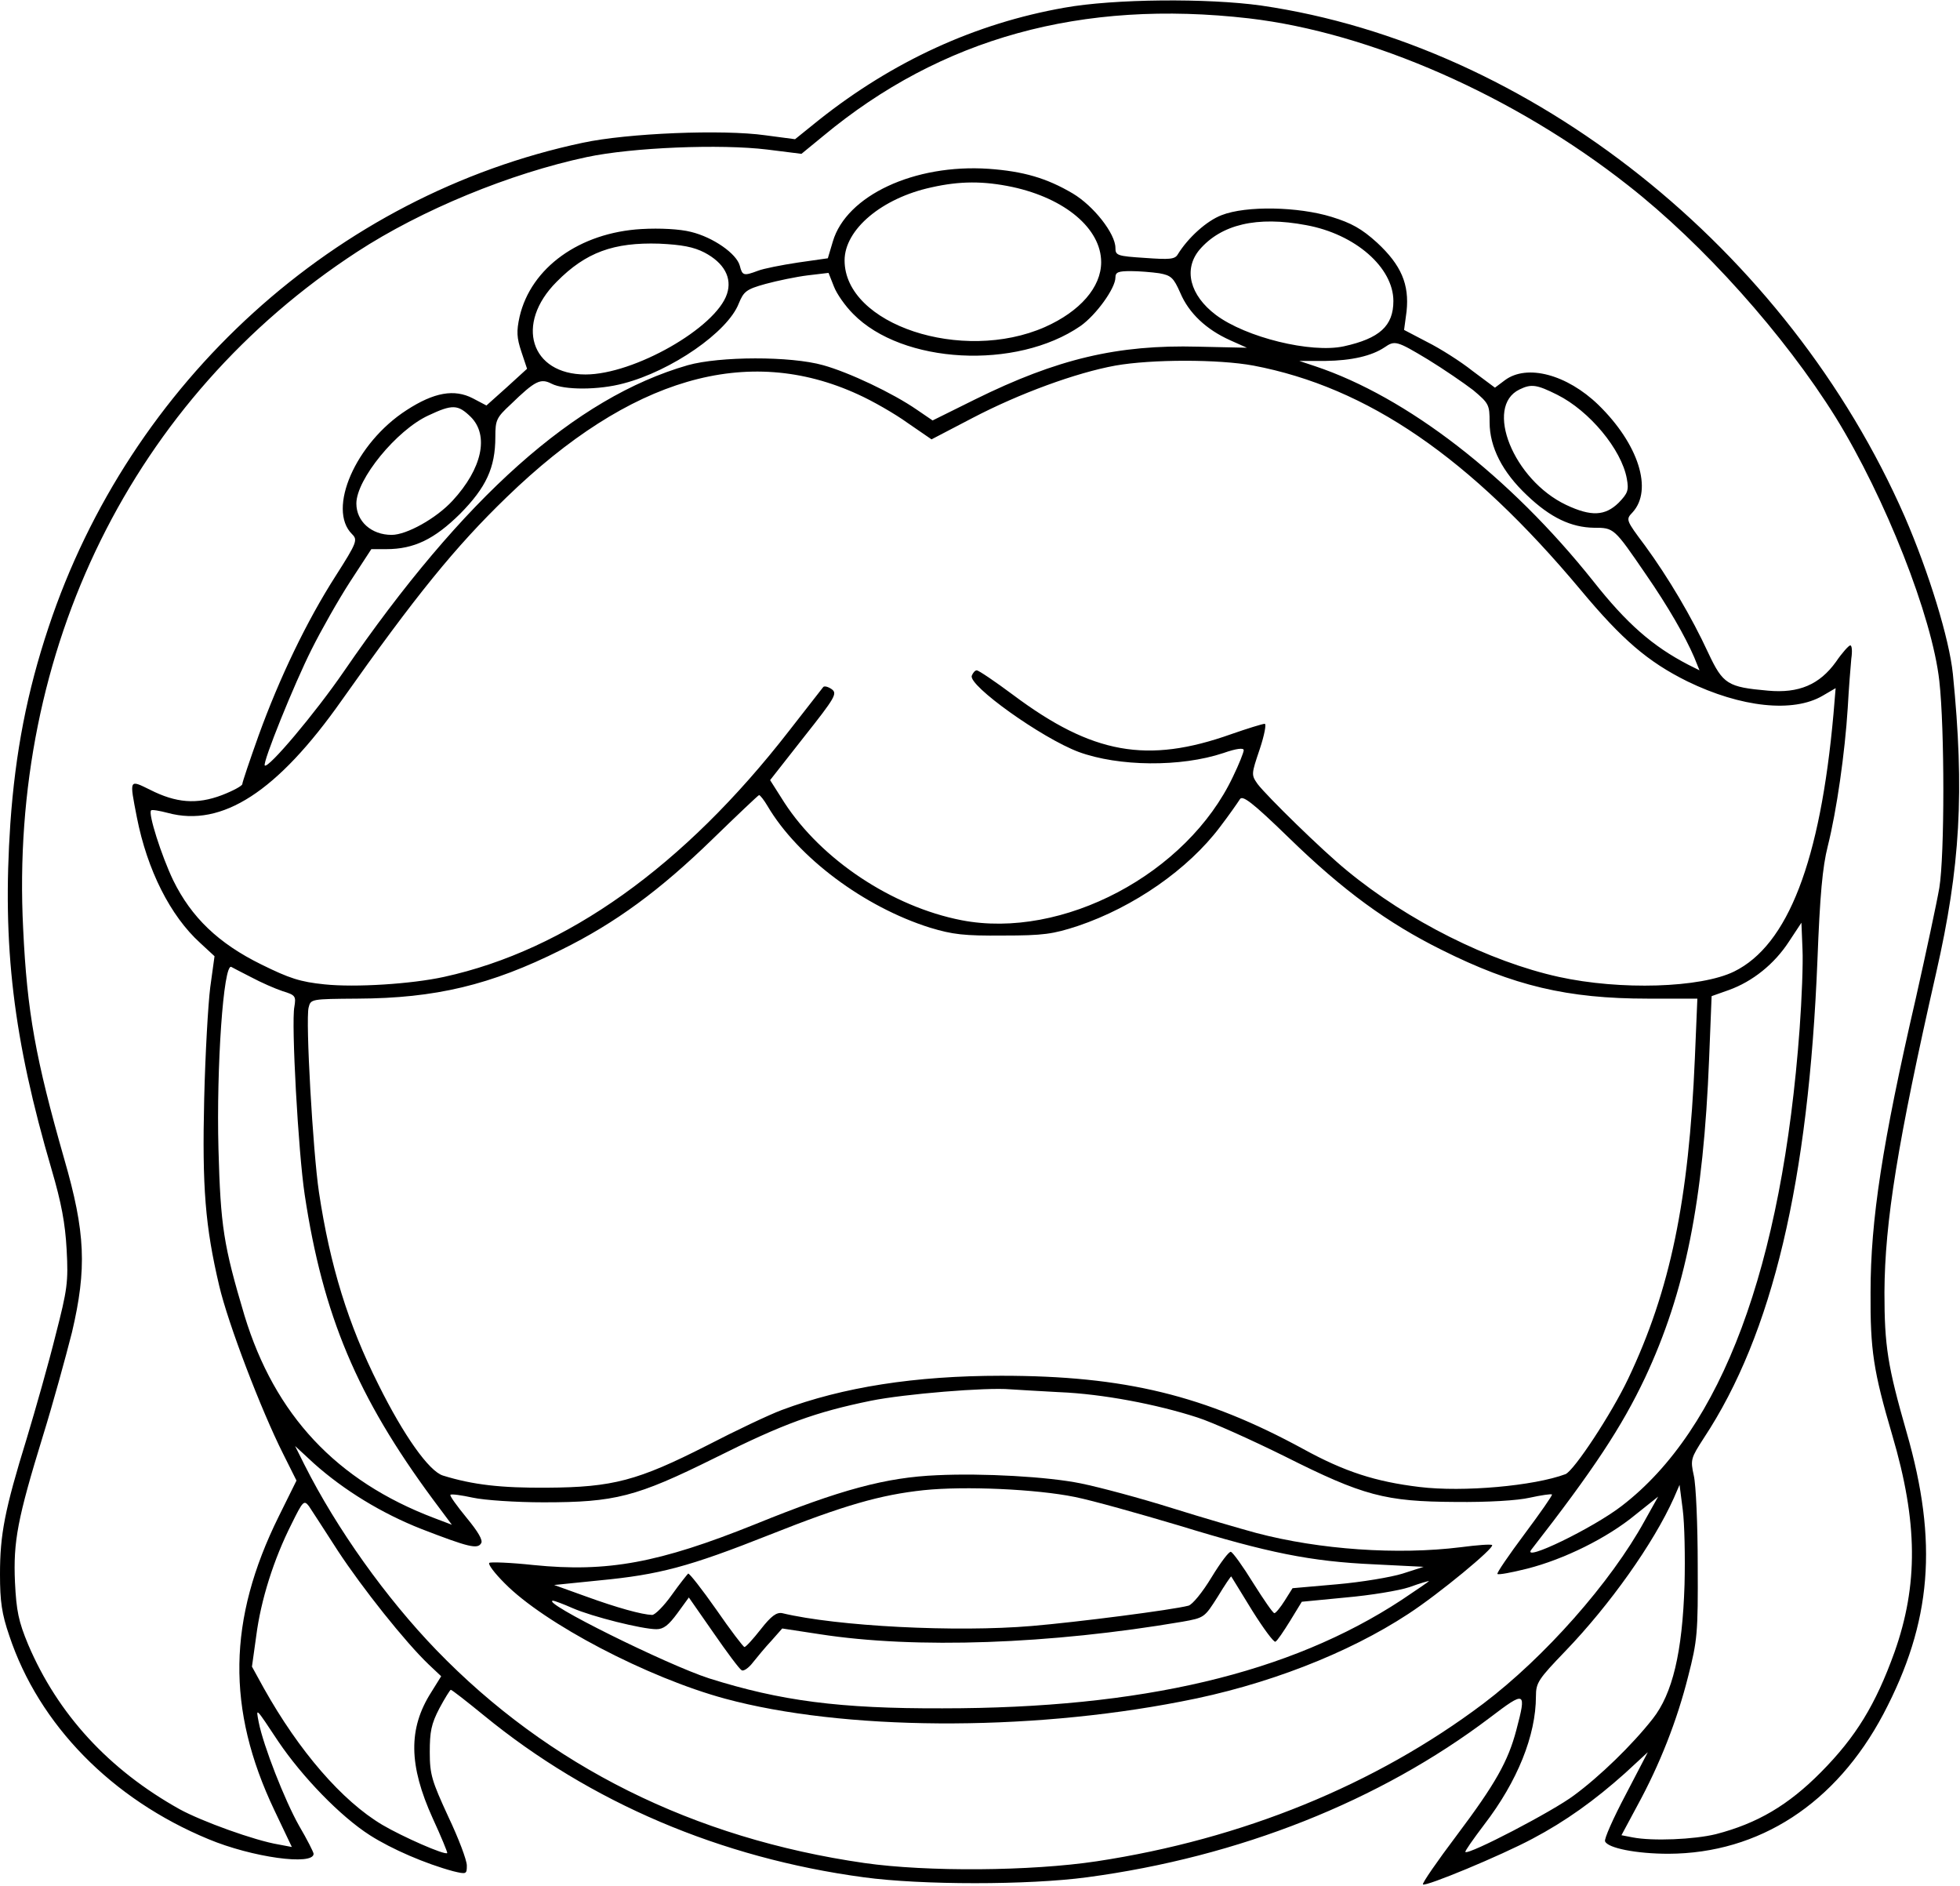 <?xml version="1.0" encoding="UTF-8" standalone="yes"?>
<svg version="1.0" xmlns="http://www.w3.org/2000/svg" width="145.327mm" height="139.808mm" viewBox="0 0 550 529" preserveAspectRatio="xMidYMid meet">
  <g transform="translate(0,529) scale(0.1,-0.1)" fill="#000000" stroke="none">
    <path d="M2987 5269 c-250 -44 -481 -150 -689 -315 l-67 -54 -83 11 c-120 17
-388 6 -513 -21 -693 -147 -1270 -670 -1499 -1360 -60 -180 -93 -350 -107
-550 -23 -343 8 -603 116 -971 27 -92 38 -150 42 -224 5 -91 2 -112 -31 -240
-19 -77 -56 -207 -81 -290 -62 -201 -75 -269 -75 -381 0 -76 5 -111 26 -172
83 -250 288 -459 559 -571 122 -51 295 -75 295 -41 0 4 -18 40 -41 79 -40 71
-100 224 -113 290 -8 42 -10 44 55 -54 67 -99 174 -210 257 -263 61 -39 156
-80 234 -101 37 -9 38 -8 38 16 0 15 -23 76 -52 137 -46 100 -52 118 -52 181
0 57 4 79 27 123 15 28 30 52 32 52 3 0 44 -32 93 -72 298 -244 664 -400 1066
-454 162 -22 461 -22 626 0 427 57 822 214 1131 448 100 76 103 75 74 -35 -23
-87 -58 -150 -167 -295 -55 -73 -98 -135 -95 -138 7 -7 219 81 307 128 93 49
175 108 260 184 l64 59 -62 -119 c-35 -66 -61 -125 -58 -131 7 -19 88 -35 178
-35 255 1 470 141 603 392 136 258 154 482 65 791 -53 185 -62 241 -62 392 1
198 37 421 145 896 68 298 80 509 47 839 -10 98 -67 284 -135 441 -329 751
-1050 1324 -1806 1434 -150 21 -413 19 -552 -6z m518 -30 c341 -40 744 -217
1063 -468 211 -165 439 -420 583 -651 139 -225 271 -559 291 -740 15 -133 15
-489 0 -580 -7 -41 -37 -181 -66 -310 -94 -407 -127 -622 -127 -825 -1 -162 8
-221 61 -401 72 -244 73 -420 6 -609 -53 -147 -108 -237 -206 -336 -92 -93
-179 -144 -295 -174 -61 -15 -178 -20 -234 -9 l-31 6 44 82 c64 117 112 240
143 363 26 101 28 122 27 313 0 113 -5 226 -11 251 -10 45 -8 49 28 105 193
292 294 720 319 1342 7 181 14 260 29 319 25 100 48 261 56 388 3 55 8 117 10
138 3 20 2 37 -3 37 -4 0 -23 -21 -40 -46 -46 -64 -104 -89 -191 -81 -113 10
-126 18 -167 105 -47 102 -113 213 -178 302 -54 72 -54 73 -35 93 58 63 17
192 -96 302 -88 85 -200 115 -262 69 l-28 -21 -63 47 c-34 27 -91 63 -127 81
l-65 34 7 52 c8 76 -15 130 -83 193 -43 39 -72 55 -127 72 -94 29 -240 32
-309 5 -42 -16 -94 -63 -123 -110 -8 -14 -23 -15 -92 -10 -78 5 -83 7 -83 28
0 40 -61 118 -120 153 -73 43 -138 62 -236 69 -208 14 -399 -75 -437 -204
l-14 -47 -84 -12 c-46 -7 -97 -17 -112 -23 -40 -15 -44 -14 -51 14 -9 34 -75
80 -137 95 -31 8 -87 11 -139 8 -173 -10 -310 -108 -342 -246 -9 -41 -8 -59 5
-98 l16 -48 -57 -52 -57 -51 -38 20 c-52 27 -109 17 -186 -33 -143 -92 -224
-278 -153 -348 16 -16 14 -23 -46 -117 -82 -128 -158 -287 -216 -447 -25 -70
-46 -132 -46 -137 0 -5 -26 -19 -57 -31 -71 -27 -129 -22 -202 15 -59 29 -58
31 -37 -77 29 -148 94 -277 178 -353 l40 -37 -12 -87 c-6 -47 -14 -188 -17
-313 -6 -249 3 -358 42 -524 25 -107 118 -350 180 -473 l37 -74 -50 -101
c-143 -289 -147 -540 -12 -824 l49 -103 -37 7 c-67 11 -216 65 -278 99 -199
111 -342 267 -425 462 -27 65 -33 94 -37 175 -5 114 7 178 79 412 27 87 63
218 81 289 42 179 38 280 -22 487 -80 280 -104 411 -115 645 -40 784 308 1489
937 1899 181 118 429 220 645 266 127 27 375 37 506 21 l96 -12 61 50 c331
275 725 384 1195 330z m-664 -473 c148 -32 249 -117 249 -211 0 -70 -59 -138
-158 -182 -232 -102 -562 7 -562 187 0 87 105 175 244 205 80 18 146 18 227 1z
m824 -107 c138 -25 245 -119 245 -213 0 -70 -39 -105 -139 -127 -92 -20 -275
25 -359 88 -73 55 -92 128 -46 183 61 71 161 95 299 69z m-1688 -77 c55 -29
78 -71 63 -116 -31 -95 -261 -226 -397 -226 -154 0 -199 142 -81 260 82 83
160 111 288 107 63 -3 96 -9 127 -25z m417 -172 c138 -141 458 -158 638 -34
44 31 98 106 98 136 0 15 8 18 43 18 23 0 59 -3 80 -6 33 -6 40 -12 59 -55 24
-57 73 -103 140 -133 l47 -21 -137 3 c-226 6 -395 -34 -626 -148 l-119 -59
-44 30 c-68 47 -191 105 -263 125 -92 26 -291 25 -380 0 -316 -91 -629 -370
-965 -859 -81 -118 -212 -273 -222 -264 -7 7 82 228 132 327 26 52 74 137 107
188 l60 92 42 0 c78 0 135 28 207 99 73 74 99 129 99 216 0 47 3 54 43 91 69
67 84 74 115 58 35 -18 132 -18 202 1 134 35 292 144 323 224 14 34 21 40 75
55 33 9 86 20 118 24 l59 7 15 -38 c8 -21 32 -55 54 -77z m1613 -128 c44 -27
101 -66 127 -86 44 -37 46 -41 46 -90 0 -70 36 -140 105 -205 66 -63 124 -90
188 -91 56 0 56 0 145 -130 63 -91 111 -175 136 -233 l15 -37 -32 16 c-100 52
-172 115 -266 234 -235 295 -523 517 -780 603 l-45 15 73 0 c74 1 130 14 166
38 29 20 34 19 122 -34z m-490 -17 c321 -61 608 -258 919 -630 116 -139 188
-201 299 -256 150 -73 297 -89 380 -40 l36 21 -6 -72 c-37 -414 -128 -649
-279 -723 -94 -46 -319 -53 -492 -15 -195 43 -423 157 -594 298 -70 57 -225
209 -251 243 -18 26 -18 27 6 98 13 39 19 71 14 71 -6 0 -48 -13 -94 -29 -236
-84 -390 -56 -612 110 -51 38 -97 69 -102 69 -5 0 -11 -7 -14 -15 -11 -27 196
-175 300 -214 112 -41 286 -43 406 -3 37 13 57 15 57 8 0 -6 -13 -39 -30 -74
-129 -273 -479 -458 -762 -403 -195 38 -393 170 -497 330 l-40 63 95 121 c88
111 94 122 78 134 -10 7 -21 10 -24 6 -4 -5 -47 -60 -96 -123 -295 -380 -625
-615 -968 -690 -91 -20 -249 -30 -335 -21 -69 7 -99 17 -178 56 -120 59 -196
132 -247 236 -33 69 -71 188 -62 196 2 3 24 -1 47 -7 152 -41 307 59 488 316
207 293 319 431 463 570 346 335 675 431 986 288 40 -18 103 -54 139 -80 l67
-46 115 60 c132 69 291 127 401 147 102 18 290 18 387 0z m853 -82 c90 -45
180 -153 195 -235 6 -33 3 -41 -23 -68 -38 -37 -77 -39 -147 -6 -148 70 -231
276 -131 324 33 16 48 14 106 -15z m-3049 -62 c52 -52 32 -145 -51 -235 -46
-50 -129 -96 -171 -96 -57 0 -99 38 -99 88 0 68 113 206 202 247 68 32 83 31
119 -4z m833 -1092 c85 -144 271 -283 456 -341 63 -19 95 -23 205 -22 113 0
140 4 210 27 157 53 309 159 398 277 26 34 51 70 56 78 7 13 34 -7 138 -108
152 -148 277 -239 428 -314 202 -101 353 -137 579 -137 l139 0 -7 -167 c-17
-399 -69 -651 -187 -899 -47 -99 -152 -258 -176 -268 -88 -33 -287 -51 -410
-36 -124 15 -210 43 -325 106 -277 151 -502 206 -848 206 -243 0 -445 -32
-616 -96 -35 -13 -130 -58 -211 -100 -193 -98 -263 -117 -448 -118 -129 -1
-208 8 -292 34 -39 12 -110 112 -181 255 -85 169 -136 334 -167 540 -17 114
-38 483 -29 518 6 24 7 24 137 25 219 1 374 38 572 137 152 75 277 167 425
311 69 67 127 122 130 123 3 0 14 -14 24 -31z m2896 -624 c-49 -669 -219
-1124 -499 -1339 -80 -62 -282 -160 -254 -123 176 226 254 345 319 482 113
241 164 494 180 896 l7 175 48 17 c67 24 128 73 169 136 l35 53 3 -74 c2 -40
-2 -140 -8 -223z m-4345 144 c28 -15 67 -32 88 -39 36 -11 38 -14 33 -44 -9
-46 11 -408 29 -527 51 -338 147 -567 360 -855 l53 -71 -50 19 c-274 104 -447
289 -532 568 -59 198 -67 250 -73 468 -6 229 14 520 36 510 3 -2 29 -15 56
-29z m2268 -1164 c121 -5 273 -34 387 -71 41 -13 152 -63 245 -109 221 -111
282 -127 480 -128 89 -1 174 4 208 12 32 7 60 11 62 9 2 -2 -33 -52 -77 -111
-44 -59 -79 -110 -76 -112 3 -3 40 4 84 15 102 26 223 85 303 151 l64 51 -38
-68 c-95 -173 -281 -383 -453 -513 -303 -228 -676 -380 -1084 -442 -185 -28
-477 -30 -652 -5 -480 69 -887 272 -1202 598 -140 145 -279 339 -370 520 l-26
52 53 -49 c84 -75 190 -140 302 -184 132 -51 157 -57 167 -40 6 8 -8 32 -41
72 -27 33 -48 62 -45 64 2 3 31 -1 63 -8 32 -7 121 -13 198 -13 201 0 260 15
480 124 194 97 283 129 439 161 94 19 324 38 391 32 17 -1 79 -5 138 -8z
m1754 -540 c-6 -191 -34 -306 -89 -376 -58 -74 -149 -162 -221 -215 -58 -44
-296 -168 -305 -159 -2 2 22 36 53 77 93 121 145 250 145 360 0 38 7 48 83
127 125 130 247 302 304 429 l16 37 9 -70 c5 -38 7 -133 5 -210z m-3779 95
c69 -105 189 -256 255 -319 l35 -33 -28 -45 c-65 -102 -63 -205 4 -353 24 -52
42 -96 41 -98 -6 -7 -126 46 -182 79 -113 67 -234 207 -333 384 l-33 60 12 86
c13 101 49 215 99 314 32 65 35 68 49 50 7 -11 44 -67 81 -125z"/>
    <path d="M2630 1152 c-143 -6 -271 -40 -512 -138 -269 -108 -413 -135 -621
-114 -65 7 -121 9 -124 6 -4 -4 15 -29 43 -57 111 -113 401 -265 619 -324 329
-89 843 -93 1279 -8 238 45 469 135 638 246 86 56 243 186 235 193 -3 3 -42 0
-88 -6 -177 -22 -396 -7 -574 40 -44 12 -151 43 -237 70 -86 27 -201 58 -255
69 -93 19 -275 29 -403 23z m386 -61 c50 -10 181 -47 292 -80 251 -77 370
-101 547 -109 l140 -7 -59 -19 c-32 -10 -115 -24 -184 -30 l-125 -11 -22 -35
c-12 -19 -25 -35 -29 -35 -4 0 -30 38 -59 84 -29 47 -57 86 -63 88 -5 2 -29
-30 -54 -71 -26 -43 -54 -77 -65 -80 -46 -12 -310 -46 -440 -57 -212 -18 -546
-1 -700 36 -16 3 -31 -8 -60 -45 -22 -28 -42 -50 -46 -50 -3 0 -39 47 -79 105
-40 57 -76 103 -79 101 -3 -3 -24 -29 -46 -60 -22 -31 -47 -56 -55 -56 -29 1
-98 20 -186 52 l-89 32 128 13 c167 16 250 38 477 128 209 83 311 112 432 125
116 12 316 3 424 -19z m498 -319 c32 -51 61 -90 65 -87 5 2 23 29 41 58 l33
54 124 12 c68 6 148 19 178 29 30 11 55 18 55 17 0 -1 -35 -25 -77 -53 -314
-206 -729 -304 -1288 -304 -290 -1 -455 21 -655 84 -118 38 -477 216 -438 218
3 0 28 -9 55 -21 55 -24 195 -59 235 -59 20 0 34 11 59 45 l32 44 69 -99 c38
-55 73 -102 79 -105 5 -4 20 6 32 22 12 15 35 43 52 61 l30 34 105 -16 c270
-42 648 -28 1018 35 62 11 62 12 99 70 20 33 37 58 38 57 1 -2 28 -45 59 -96z"/>
  </g>
</svg>